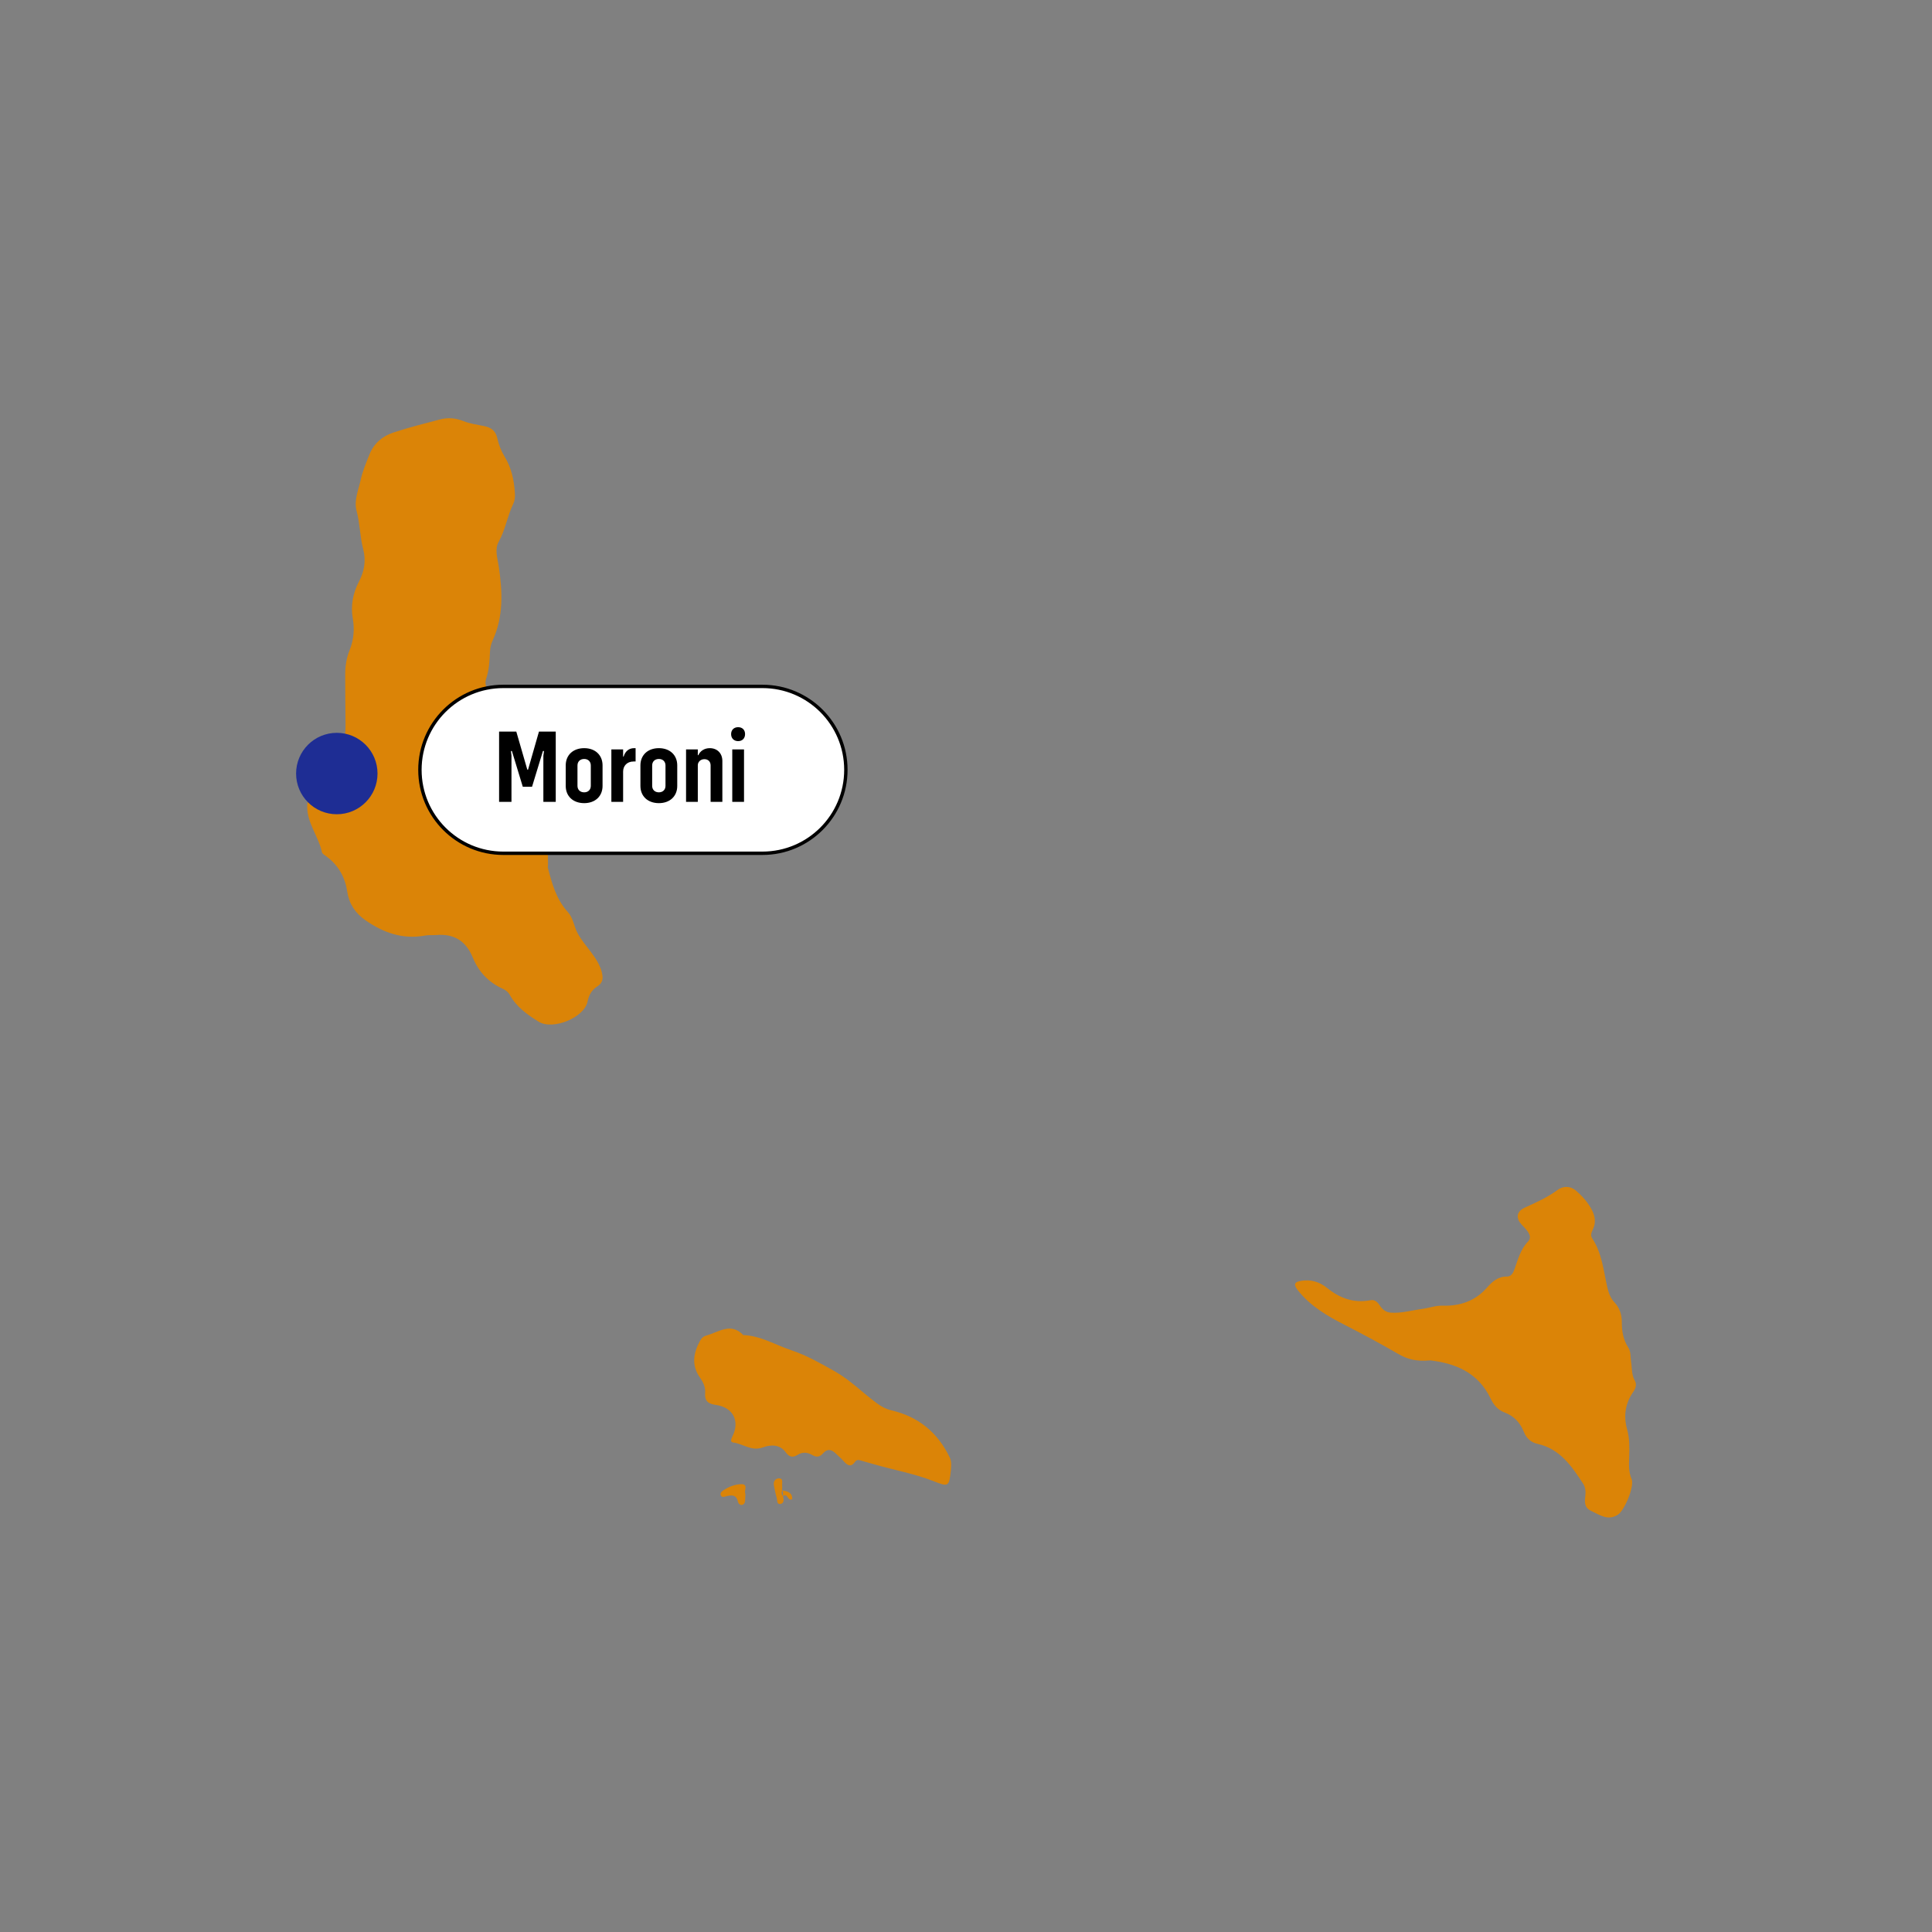 <svg xmlns="http://www.w3.org/2000/svg" width="522" height="522" viewBox="0 0 522 522" fill="none"><rect x="0" y="0" width="522" height="522" fill="#808080" stroke="none"/><path fill-rule="evenodd" clip-rule="evenodd" d="M162.585 262.667C163.056 264.38 162.83 265.567 161.417 266.489C159.854 267.487 159.119 268.806 158.743 270.632C157.838 274.964 149.381 278.428 145.52 276.037C142.468 274.154 139.53 272.045 137.722 268.787C137.288 267.996 136.61 267.506 135.8 267.13C131.977 265.416 129.302 262.516 127.738 258.712C125.874 254.174 122.634 252.234 117.85 252.63C116.832 252.705 115.796 252.592 114.798 252.78C108.789 253.872 103.572 252.008 98.712 248.619C96.019 246.735 94.323 244.212 93.834 240.954C93.231 236.981 91.423 233.761 88.164 231.369C87.731 231.049 87.09 230.691 86.996 230.258C86.054 225.927 82.89 222.33 83.003 217.698C83.041 216.417 83.398 215.268 84.077 214.157C86.827 209.638 89.068 204.817 92.251 200.542C93.287 199.168 93.382 197.51 93.363 195.834C93.306 191.315 93.287 186.795 93.269 182.257C93.269 179.978 93.608 177.756 94.474 175.628C95.567 172.879 95.83 170.054 95.322 167.136C94.7 163.633 95.359 160.281 96.979 157.155C98.448 154.33 98.938 151.487 98.128 148.361C97.243 144.971 97.262 141.431 96.339 138.003C95.585 135.216 96.847 132.448 97.431 129.737C97.94 127.383 98.882 125.142 99.786 122.882C100.991 119.812 103.308 117.854 106.265 116.875C110.391 115.5 114.647 114.446 118.848 113.335C121.014 112.77 123.086 112.92 125.233 113.786C127.023 114.502 129 114.747 130.903 115.142C132.749 115.538 133.917 116.423 134.369 118.419C134.745 120.151 135.424 121.884 136.347 123.39C138.192 126.422 138.889 129.699 139.115 133.183C139.191 134.237 139.115 135.216 138.663 136.139C137.081 139.435 136.554 143.126 134.745 146.365C133.596 148.436 134.406 150.733 134.745 152.993C135.781 159.791 136.083 166.608 133.088 173.086C132.655 174.028 132.447 175.007 132.391 176.043C132.278 178.528 132.165 181.014 131.336 183.425C131.129 184.046 131.129 184.856 131.336 185.496C132.127 188.189 132.824 190.882 132.956 193.725C133.013 195.59 134.463 196.927 135.763 198.169C138.324 200.561 140.076 203.423 140.924 206.851C141.489 209.148 142.336 211.389 143.711 213.272C147.366 218.375 147.629 224.307 148.1 230.183C147.931 231.576 148.176 232.989 148.006 234.382C149.117 238.694 150.304 242.988 153.393 246.396C154.938 248.072 155.051 250.351 156.124 252.253C158.121 255.85 161.493 258.561 162.623 262.704L162.585 262.667ZM441.791 373.169C440.736 371.455 440.981 369.572 440.68 367.764C440.492 366.54 440.68 365.26 439.964 364.13C438.589 362.021 438.175 359.686 438.194 357.219C438.194 355.204 437.61 353.377 436.197 351.871C435.142 350.741 434.652 349.385 434.295 347.916C433.259 343.378 432.863 338.651 430.207 334.602C429.661 333.792 429.981 332.964 430.377 332.154C431.187 330.497 431.017 328.821 430.245 327.202C429.171 324.979 427.532 323.172 425.705 321.609C424.255 320.403 422.334 320.403 420.883 321.477C418.152 323.492 415.119 324.866 412.068 326.241C410.618 326.881 409.657 327.955 410.241 329.537C410.599 330.497 411.541 331.25 412.256 332.079C413.123 333.096 413.895 334.339 412.878 335.412C410.806 337.559 410.147 340.27 409.205 342.888C408.866 343.886 408.301 344.922 407.19 344.903C404.684 344.865 403.159 346.315 401.689 347.972C398.506 351.569 394.4 352.925 389.747 352.774C387.845 352.718 386.112 353.415 384.323 353.641C381.46 354.017 378.634 354.884 375.733 354.658C374.377 354.545 373.473 353.754 372.738 352.643C372.173 351.776 371.42 351.061 370.233 351.306C365.807 352.153 361.983 350.759 358.593 348.01C356.521 346.334 354.185 345.637 351.604 346.052C349.646 346.353 349.457 347.087 350.644 348.594C354.015 352.869 358.593 355.561 363.302 357.953C368.161 360.439 372.964 363.019 377.673 365.749C380.066 367.143 382.458 367.934 386.47 367.557C392.686 368.31 399.222 370.476 402.763 377.895C403.554 379.571 404.684 380.946 406.455 381.605C409.054 382.566 410.712 384.355 411.729 386.878C412.388 388.554 413.575 389.703 415.44 390.117C421.486 391.454 424.651 396.143 427.74 400.87C428.38 401.849 428.474 403.092 428.324 404.278C428.116 405.897 428.097 407.404 429.925 408.233C432.223 409.287 434.389 410.982 437.101 409.268C438.928 408.12 441.678 401.547 440.831 399.608C439.983 397.631 440.115 395.634 440.19 393.638C440.266 391.134 440.303 388.629 439.625 386.2C438.589 382.49 439.154 379.082 441.339 375.975C442.017 375.014 442.206 373.903 441.754 373.15L441.791 373.169ZM240.755 381.021C239.342 380.701 238.193 380.061 237.025 379.214C233.145 376.408 229.848 372.943 225.516 370.495C221.674 368.348 218.076 366.258 213.838 364.826C209.506 363.395 205.55 360.891 200.822 360.721C197.451 357.181 194.154 359.949 190.82 360.853C189.991 361.079 189.502 361.606 189.125 362.303C187.336 365.599 186.771 368.894 189.125 372.208C189.991 373.432 190.651 374.826 190.519 376.332C190.349 378.554 191.348 379.308 193.42 379.59C198.053 380.23 199.937 383.903 197.921 388.027C197.601 388.705 197.168 389.627 198.091 389.74C200.785 390.079 203.045 392.207 206.134 391.058C208.225 390.286 210.73 390.211 212.312 392.414C213.254 393.732 214.233 393.864 215.477 393.092C216.814 392.245 218.17 392.358 219.47 393.13C220.581 393.789 221.504 393.695 222.352 392.697C223.463 391.397 224.593 391.548 225.742 392.659C226.477 393.356 227.268 394.015 227.927 394.768C228.944 395.917 229.905 396.576 231.054 394.919C231.563 394.184 232.316 394.542 232.975 394.731C234.03 395.013 235.066 395.314 236.121 395.616C241.489 397.179 247.027 398.139 252.244 400.192C256.257 401.773 256.426 401.717 256.916 397.292C256.916 397.141 256.953 396.99 256.953 396.821C257.01 395.804 257.085 394.806 256.633 393.845C253.375 387.047 248.119 382.716 240.755 381.04V381.021ZM200.125 401.001C198.468 401.096 196.772 401.736 195.36 402.734C194.945 403.016 194.456 403.468 194.795 404.09C195.096 404.636 195.623 404.41 196.057 404.316C197.564 403.92 198.939 403.713 199.391 405.766C199.485 406.199 199.862 406.632 200.37 406.613C201.029 406.557 201.255 406.029 201.312 405.464C201.368 404.918 201.368 404.372 201.387 403.544C200.916 402.884 202.367 400.888 200.144 401.001H200.125ZM211.314 402.696C211.314 402.225 211.37 401.773 211.314 401.322C211.276 400.549 211.691 399.344 210.353 399.438C209.336 399.533 208.865 400.399 209.129 401.51C209.374 402.546 209.506 403.638 209.845 404.636C210.052 405.276 209.807 406.538 210.881 406.349C211.917 406.161 211.766 405.069 211.559 404.222C211.05 403.788 211.125 403.242 211.295 402.696H211.314ZM211.314 402.696C211.709 403.148 211.483 403.713 211.578 404.222C212.858 403.205 212.764 405.785 214.045 405.031C214.064 403.205 212.727 402.903 211.314 402.696Z" fill="#DB8407"></path><circle cx="91" cy="209" r="11" fill="#1E2D94"></circle><path d="M136 185.457H206C218.45 185.457 228.543 195.55 228.543 208C228.543 220.45 218.45 230.543 206 230.543H136C123.55 230.543 113.457 220.45 113.457 208C113.457 195.55 123.55 185.457 136 185.457Z" fill="white" stroke="black" stroke-width="0.914"></path><path d="M134.847 216.658H138.193V204.213L138.051 202.909H138.306L141.254 212.576H143.749L146.697 202.909H146.98L146.81 204.213V216.658H150.155V197.664H145.62L142.672 207.955H142.473L139.497 197.664H134.847V216.658ZM157.841 216.998C160.818 216.998 162.802 215.127 162.802 212.349V206.793C162.802 204.014 160.818 202.143 157.841 202.143C154.836 202.143 152.852 204.014 152.852 206.793V212.349C152.852 215.127 154.836 216.998 157.841 216.998ZM157.841 214.078C156.735 214.078 156.027 213.369 156.027 212.32V206.821C156.027 205.772 156.735 205.063 157.841 205.063C158.918 205.063 159.627 205.772 159.627 206.821V212.32C159.627 213.369 158.918 214.078 157.841 214.078ZM171.333 202.143C169.916 202.143 168.924 202.994 168.498 204.411H168.357V202.484H165.182V216.658H168.357V208.465C168.357 206.963 169.377 205.744 171.191 205.744H171.73V202.143H171.333ZM178.022 216.998C180.999 216.998 182.983 215.127 182.983 212.349V206.793C182.983 204.014 180.999 202.143 178.022 202.143C175.018 202.143 173.033 204.014 173.033 206.793V212.349C173.033 215.127 175.018 216.998 178.022 216.998ZM178.022 214.078C176.917 214.078 176.208 213.369 176.208 212.32V206.821C176.208 205.772 176.917 205.063 178.022 205.063C179.1 205.063 179.808 205.772 179.808 206.821V212.32C179.808 213.369 179.1 214.078 178.022 214.078ZM191.77 202.143C190.324 202.143 189.162 202.909 188.68 204.043H188.538V202.484H185.363V216.658H188.538V206.764C188.538 205.885 189.247 205.12 190.324 205.12C191.316 205.12 191.997 205.772 191.997 206.793V216.658H195.172V205.602C195.172 203.532 193.783 202.143 191.77 202.143ZM199.436 200.244C200.57 200.244 201.307 199.479 201.307 198.345C201.307 197.211 200.57 196.474 199.436 196.474C198.302 196.474 197.537 197.211 197.537 198.345C197.537 199.479 198.302 200.244 199.436 200.244ZM197.849 216.658H201.024V202.484H197.849V216.658Z" fill="black"></path></svg>